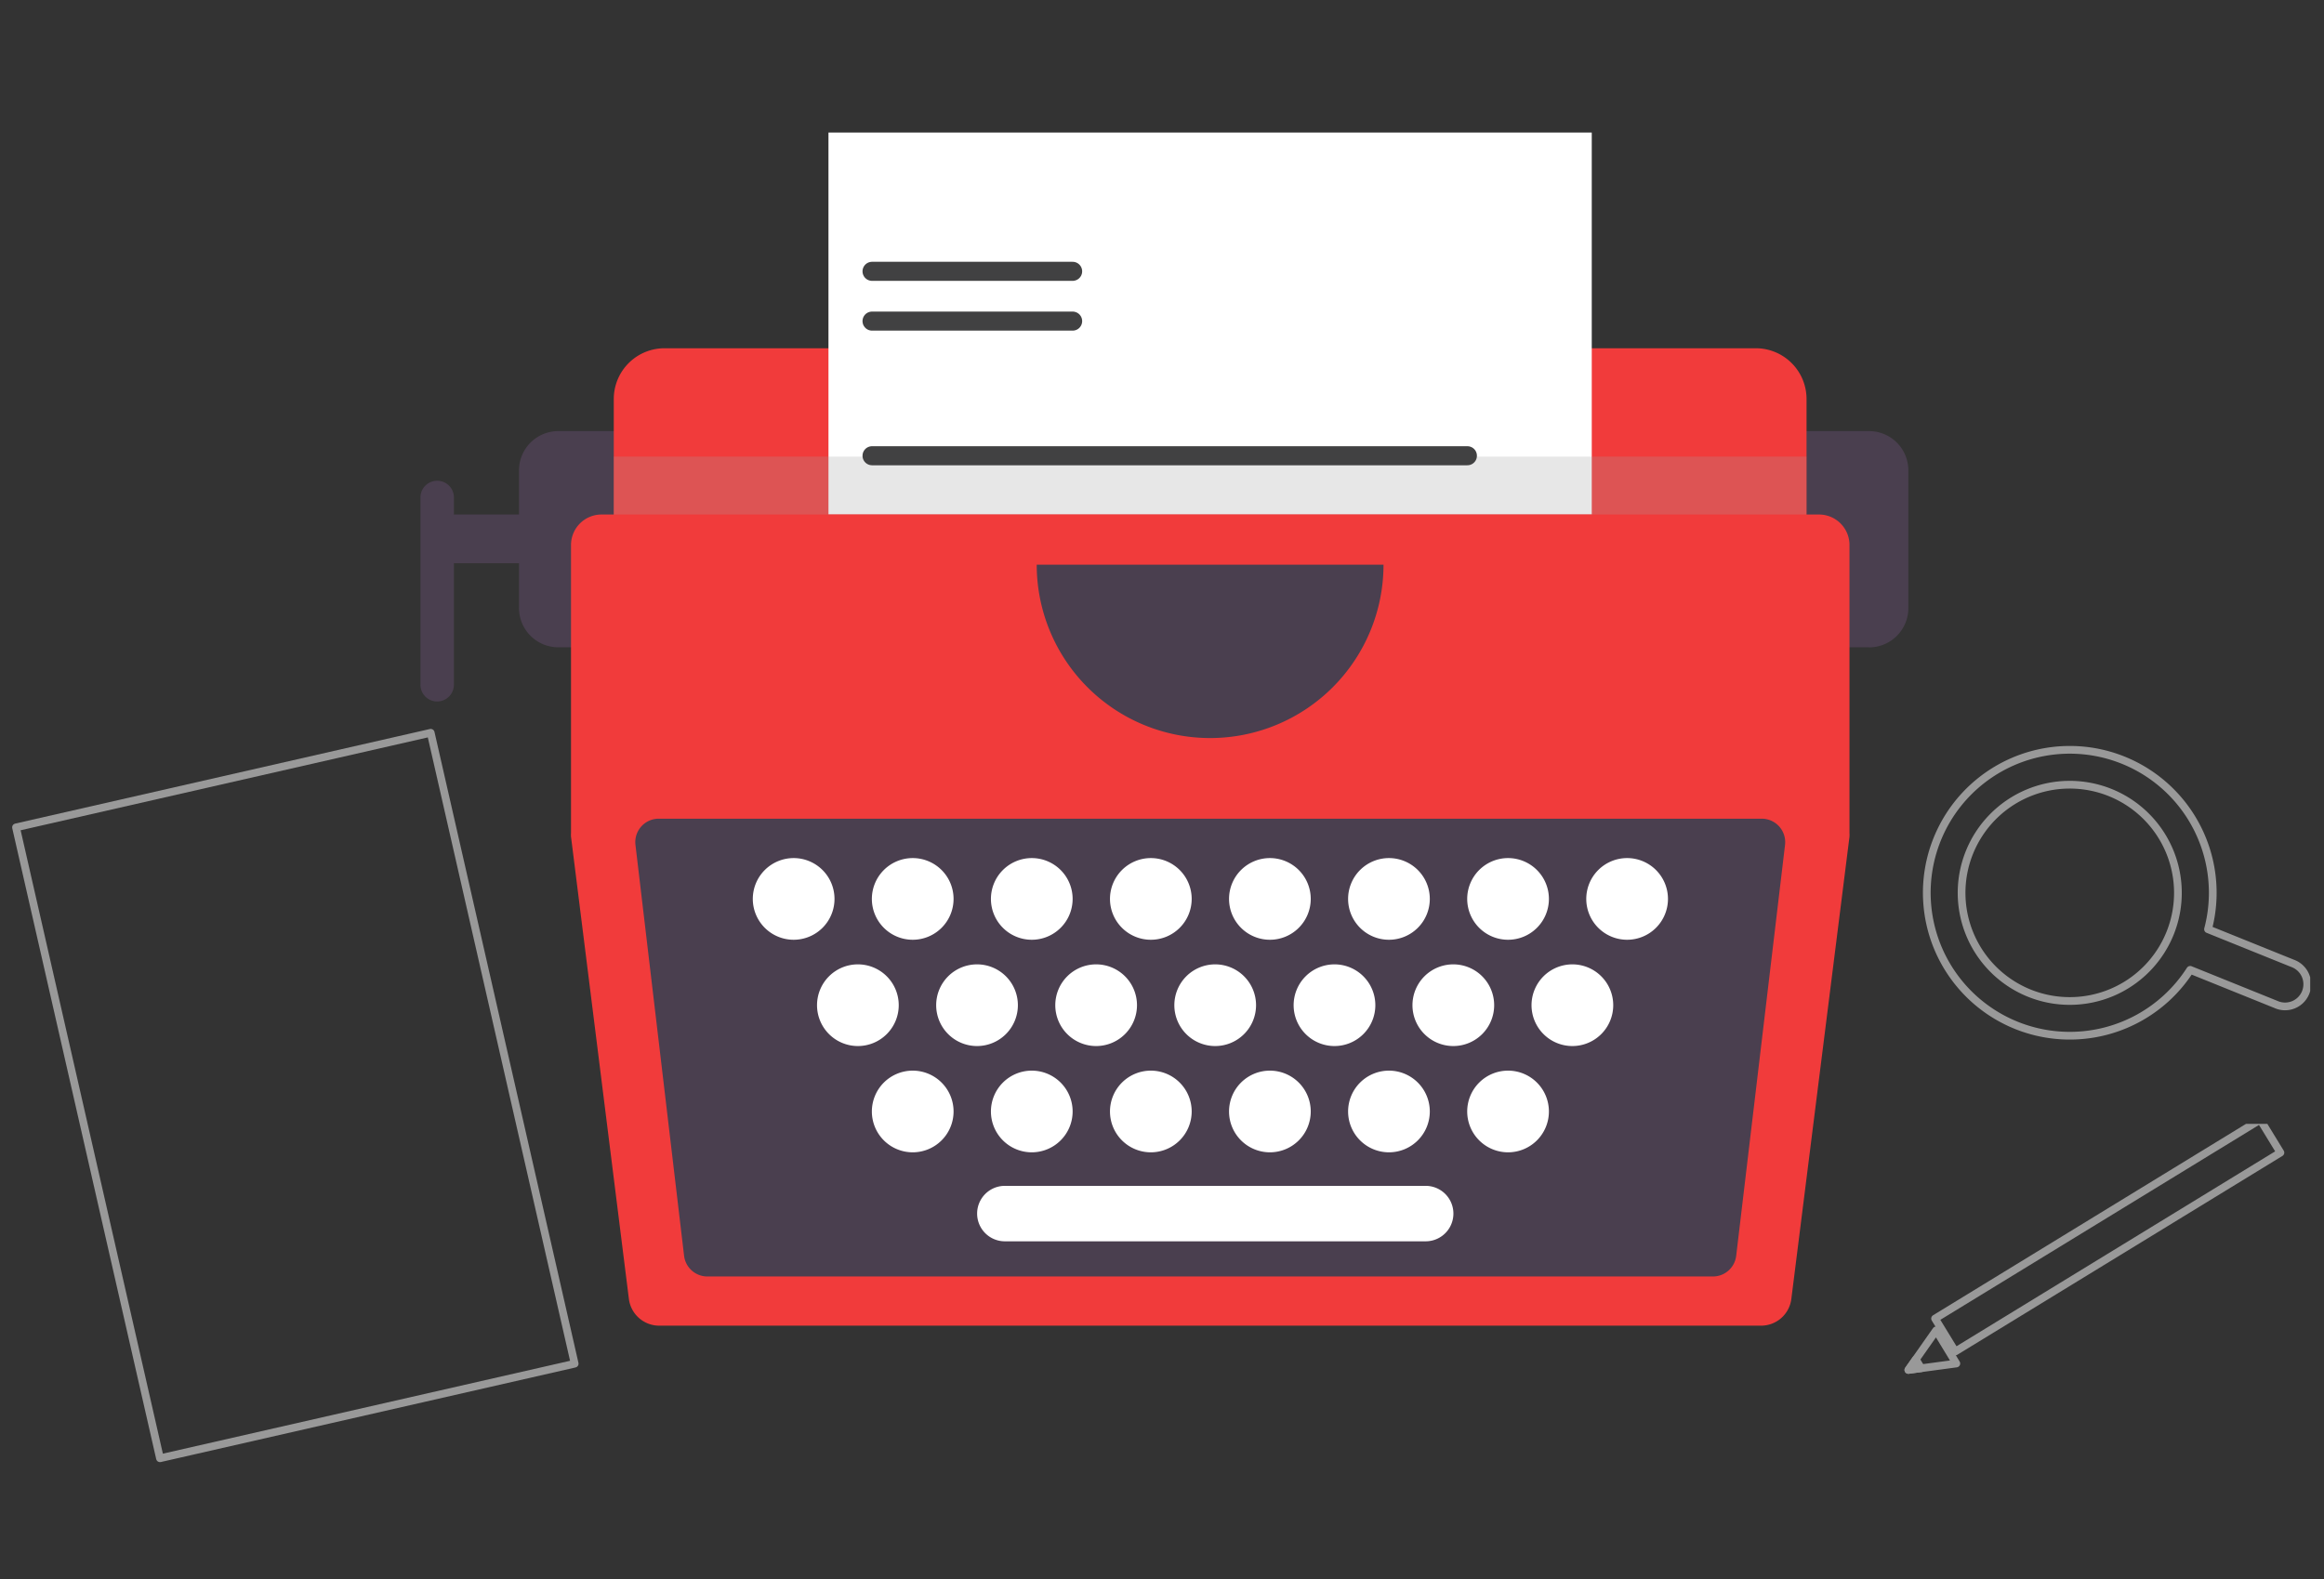 <svg xmlns="http://www.w3.org/2000/svg" xmlns:xlink="http://www.w3.org/1999/xlink" viewBox="0 0 512 348"><rect x="0" y="0" width="512" height="348" fill="#333333" stroke="none"/><defs><clipPath id="clip-path"><rect x="418.34" y="163.39" width="93.66" height="68.68" fill="none"/></clipPath><clipPath id="clip-path-2"><rect x="423.64" y="164.38" width="85.32" height="64.71" fill="none"/></clipPath><clipPath id="clip-path-3"><rect x="418.34" y="244.56" width="87.41" height="62.44" fill="none"/></clipPath><clipPath id="clip-path-4"><rect x="419.58" y="247.66" width="85.82" height="55.09" fill="none"/></clipPath><clipPath id="clip-path-5"><rect y="157.15" width="131.12" height="168.59" fill="none"/></clipPath><clipPath id="clip-path-6"><rect x="2.66" y="160.64" width="124.79" height="161.57" fill="none"/></clipPath><clipPath id="clip-path-7"><rect x="131.12" y="94.71" width="268.49" height="56.2" fill="none"/></clipPath><clipPath id="clip-path-8"><rect x="135.22" y="100.61" width="262.76" height="47.38" fill="none"/></clipPath></defs><g style="isolation:isolate"><g id="redaksjonen"><g opacity="0.5" style="isolation:isolate"><g clip-path="url(#clip-path)"><g clip-path="url(#clip-path-2)"><path d="M505.06,212.28l-18.61-7.51a31.5,31.5,0,1,0-3.93,8.95l18.88,7.62a4.89,4.89,0,1,0,3.66-9.06Z" fill="none" stroke="#fff" stroke-linecap="round" stroke-linejoin="round" stroke-width="1.7"/><path d="M478.09,205.66a23.83,23.83,0,1,1-13.17-31A23.83,23.83,0,0,1,478.09,205.66Z" fill="none" stroke="#fff" stroke-linecap="round" stroke-linejoin="round" stroke-width="1.7"/></g></g></g><g opacity="0.5" style="isolation:isolate"><g clip-path="url(#clip-path-3)"><g clip-path="url(#clip-path-4)"><rect x="424.16" y="269.76" width="84.29" height="8.55" transform="matrix(0.85, -0.52, 0.52, 0.85, -74.5, 281.83)" fill="none" stroke="#fff" stroke-linecap="round" stroke-linejoin="round" stroke-width="1.7"/><polygon points="426.56 293.16 420.43 301.89 431 300.47 426.56 293.16" fill="none" stroke="#fff" stroke-linecap="round" stroke-linejoin="round" stroke-width="1.7"/><polygon points="420.43 301.89 423.25 301.51 422.07 299.56 420.43 301.89" fill="none" stroke="#fff" stroke-linecap="round" stroke-linejoin="round" stroke-width="1.7"/></g></g></g><g opacity="0.5" style="isolation:isolate"><g clip-path="url(#clip-path-5)"><g clip-path="url(#clip-path-6)"><rect x="18.2" y="170.12" width="93.71" height="142.6" transform="translate(-52.05 20.51) rotate(-12.85)" fill="none" stroke="#fff" stroke-linecap="round" stroke-linejoin="round" stroke-width="1.7"/></g></g></g><path d="M411.77,142.64H123a8.66,8.66,0,0,1-8.66-8.66V103.65A8.66,8.66,0,0,1,123,95H411.77a8.66,8.66,0,0,1,8.66,8.66V134a8.66,8.66,0,0,1-8.66,8.66" fill="#4a3f4f"/><rect x="95.91" y="113.38" width="25.85" height="10.74" fill="#4a3f4f"/><path d="M96.32,154.58h0A3.69,3.69,0,0,0,100,150.9V109.44a3.69,3.69,0,0,0-7.37,0V150.9a3.68,3.68,0,0,0,3.68,3.68" fill="#4a3f4f"/><path d="M386.8,76.74H146.41a11.19,11.19,0,0,0-11.19,11.19v25a11.18,11.18,0,0,0,11.19,11.18H386.8A11.18,11.18,0,0,0,398,112.93v-25A11.19,11.19,0,0,0,386.8,76.74" fill="#f13b3b"/><rect x="182.52" y="29.21" width="168.16" height="84.16" fill="#fff"/><g opacity="0.25" style="mix-blend-mode:multiply;isolation:isolate"><g clip-path="url(#clip-path-7)"><g clip-path="url(#clip-path-8)"><rect x="135.22" y="100.62" width="262.76" height="47.37" fill="#a0a0a0"/></g></g></g><path d="M388,292.13H145.23a6.74,6.74,0,0,1-6.68-5.89L125.8,184.38a5.69,5.69,0,0,1,0-.83V120.1a6.72,6.72,0,0,1,6.72-6.72H400.74a6.72,6.72,0,0,1,6.72,6.72v63.45a7.55,7.55,0,0,1,0,.83L394.65,286.24a6.72,6.72,0,0,1-6.67,5.89" fill="#f13b3b"/><path d="M150.71,276.73,140,186.19a5.16,5.16,0,0,1,5.13-5.78h243a5.17,5.17,0,0,1,5.13,5.78L382.5,276.73a5.16,5.16,0,0,1-5.13,4.56H155.84a5.17,5.17,0,0,1-5.13-4.56" fill="#4a3f4f"/><path d="M183.85,198.09a9,9,0,1,1-9-9,9,9,0,0,1,9,9" fill="#fff"/><path d="M210.08,198.09a9,9,0,1,1-9-9,9,9,0,0,1,9,9" fill="#fff"/><path d="M236.31,198.09a9,9,0,1,1-9-9,9,9,0,0,1,9,9" fill="#fff"/><path d="M262.54,198.09a9,9,0,1,1-9-9,9,9,0,0,1,9,9" fill="#fff"/><path d="M288.77,198.09a9,9,0,1,1-9-9,9,9,0,0,1,9,9" fill="#fff"/><path d="M315,198.09a9,9,0,1,1-9-9,9,9,0,0,1,9,9" fill="#fff"/><path d="M341.24,198.09a9,9,0,1,1-9-9,9,9,0,0,1,9,9" fill="#fff"/><path d="M367.47,198.09a9,9,0,1,1-9-9,9,9,0,0,1,9,9" fill="#fff"/><path d="M210.08,244.93a9,9,0,1,1-9-9,9,9,0,0,1,9,9" fill="#fff"/><path d="M236.31,244.93a9,9,0,1,1-9-9,9,9,0,0,1,9,9" fill="#fff"/><path d="M262.54,244.93a9,9,0,1,1-9-9,9,9,0,0,1,9,9" fill="#fff"/><path d="M288.77,244.93a9,9,0,1,1-9-9,9,9,0,0,1,9,9" fill="#fff"/><path d="M315,244.93a9,9,0,1,1-9-9,9,9,0,0,1,9,9" fill="#fff"/><path d="M341.24,244.93a9,9,0,1,1-9-9,9,9,0,0,1,9,9" fill="#fff"/><path d="M198,221.51a9,9,0,1,1-9-9,9,9,0,0,1,9,9" fill="#fff"/><path d="M224.25,221.51a9,9,0,1,1-9-9,9,9,0,0,1,9,9" fill="#fff"/><path d="M250.49,221.51a9,9,0,1,1-9-9,9,9,0,0,1,9,9" fill="#fff"/><path d="M276.72,221.51a9,9,0,1,1-9-9,9,9,0,0,1,9,9" fill="#fff"/><path d="M303,221.51a9,9,0,1,1-9-9,9,9,0,0,1,9,9" fill="#fff"/><path d="M329.18,221.51a9,9,0,1,1-9-9,9,9,0,0,1,9,9" fill="#fff"/><path d="M355.41,221.51a9,9,0,1,1-9-9,9,9,0,0,1,9,9" fill="#fff"/><path d="M314.09,273.54H221.38a6.11,6.11,0,1,1,0-12.22h92.71a6.11,6.11,0,0,1,0,12.22" fill="#fff"/><path d="M304.8,124.44a38.2,38.2,0,1,1-76.4,0Z" fill="#4a3f4f"/><line x1="192.12" y1="59.79" x2="236.31" y2="59.79" fill="none" stroke="#414142" stroke-linecap="round" stroke-linejoin="round" stroke-width="4.2"/><line x1="192.12" y1="70.76" x2="236.31" y2="70.76" fill="none" stroke="#414142" stroke-linecap="round" stroke-linejoin="round" stroke-width="4.2"/><line x1="192.12" y1="100.43" x2="323.28" y2="100.43" fill="none" stroke="#414142" stroke-linecap="round" stroke-linejoin="round" stroke-width="4.2"/></g></g></svg>